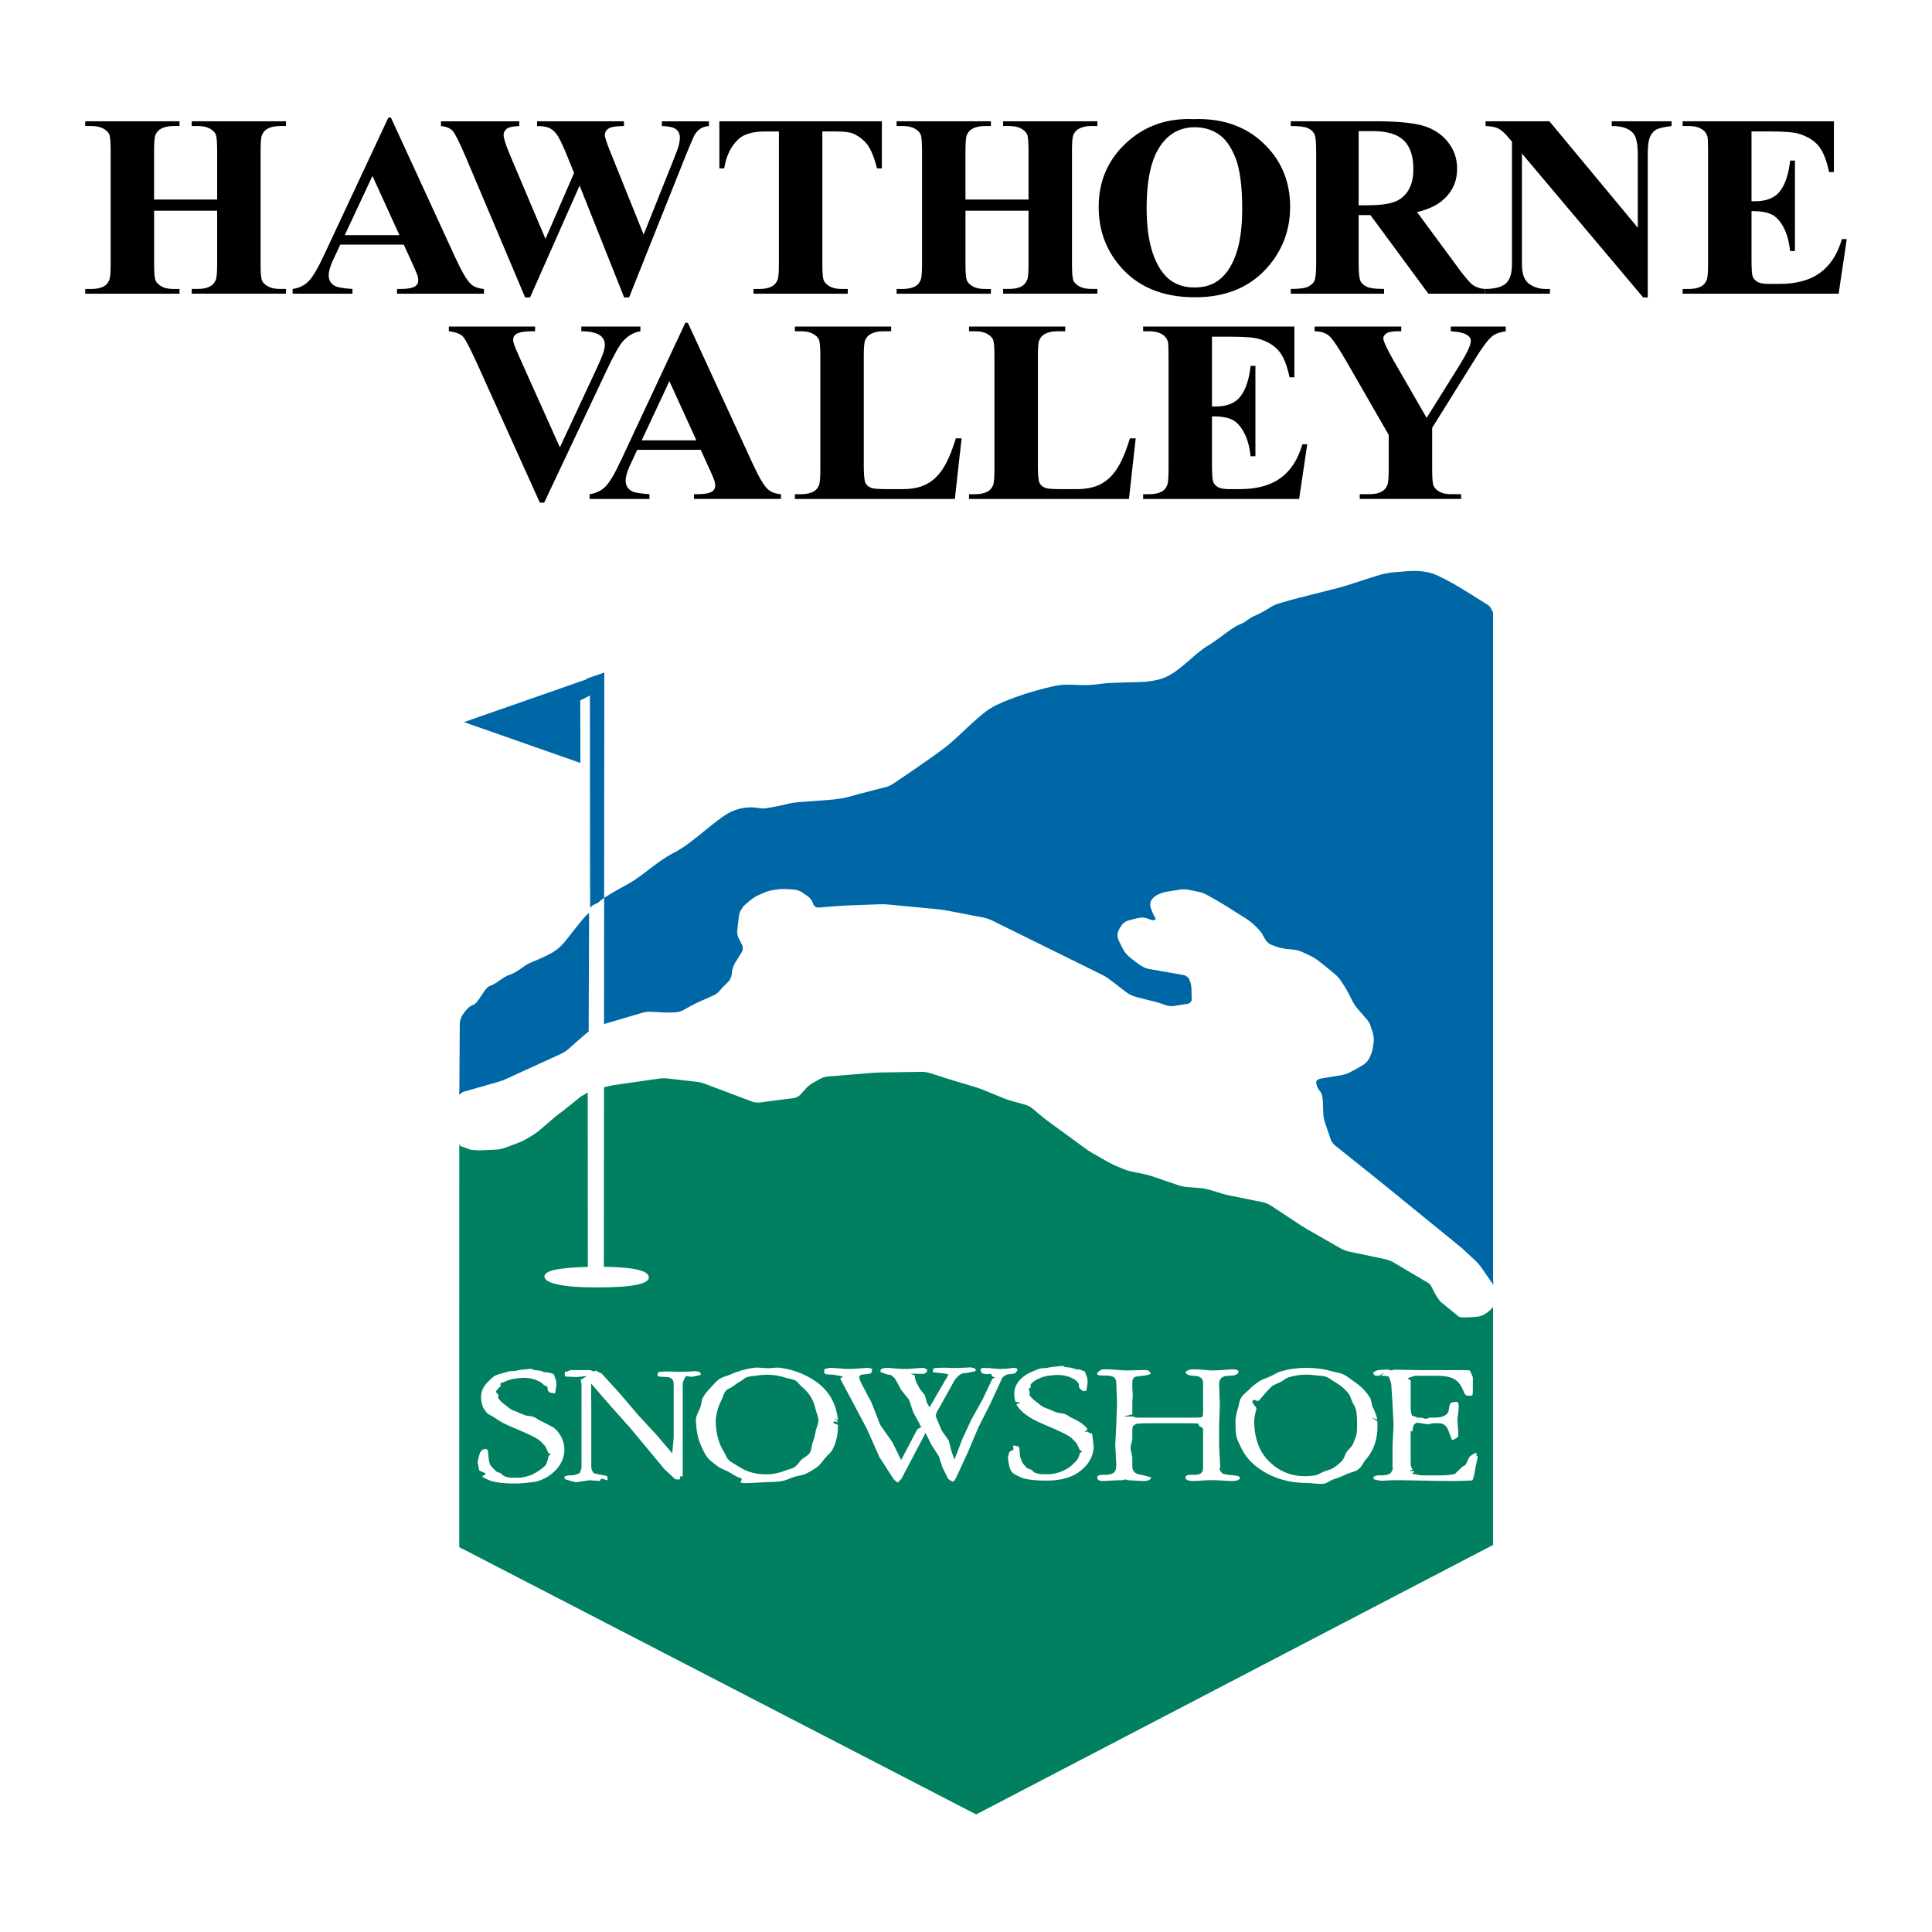 <?xml version="1.0" encoding="utf-8"?>
<!-- Generator: Adobe Illustrator 13.0.0, SVG Export Plug-In . SVG Version: 6.00 Build 14948)  -->
<!DOCTYPE svg PUBLIC "-//W3C//DTD SVG 1.0//EN" "http://www.w3.org/TR/2001/REC-SVG-20010904/DTD/svg10.dtd">
<svg version="1.0" id="Layer_1" xmlns="http://www.w3.org/2000/svg" xmlns:xlink="http://www.w3.org/1999/xlink" x="0px" y="0px"
	 width="192.756px" height="192.756px" viewBox="0 0 192.756 192.756" enable-background="new 0 0 192.756 192.756"
	 xml:space="preserve">
<g>
	<polygon fill-rule="evenodd" clip-rule="evenodd" fill="#FFFFFF" points="0,0 192.756,0 192.756,192.756 0,192.756 0,0 	"/>
	<path fill-rule="evenodd" clip-rule="evenodd" fill="#008061" d="M148.966,130.395v23.744l-51.574,26.887l-51.572-26.668
		l0.003-40.158c0-0.223,0.031,0.178,0.25,0.203c0.218,0.023,0.727,0.287,0.95,0.312l0.208,0.023
		c0.223,0.025,0.588,0.037,0.812,0.027l1.521-0.072c0.224-0.012,0.579-0.084,0.789-0.164l1.411-0.527
		c0.209-0.08,0.539-0.238,0.731-0.354l0.659-0.396c0.192-0.115,0.489-0.328,0.66-0.475l1.575-1.35
		c0.17-0.146,0.462-0.367,0.649-0.49l1.906-1.527c-0.059,0.035,0.692-0.41,0.692-0.41l0.015,17.395
		c-3.077,0.09-4.331,0.396-4.331,0.969c0,0.637,1.667,1.084,5.249,1.084c3.582,0,5.166-0.363,5.166-1
		c0-0.604-1.165-1.012-4.489-1.061l0.015-17.896l0.084-0.027c0.213-0.07,0.569-0.154,0.791-0.186l0.864-0.125
		c0.222-0.031,0.585-0.084,0.807-0.117l0.888-0.129c0.222-0.031,0.585-0.084,0.807-0.115l1.257-0.182
		c0.221-0.033,0.585-0.039,0.809-0.014l1.069,0.121c0.223,0.025,0.587,0.066,0.81,0.092l1.07,0.121
		c0.223,0.025,0.576,0.109,0.786,0.189l1.983,0.748c0.21,0.08,0.553,0.209,0.763,0.287l1.983,0.75
		c0.21,0.078,0.563,0.119,0.786,0.09l1.197-0.158c0.223-0.031,0.586-0.076,0.809-0.105l1.364-0.17
		c0.223-0.027,0.526-0.188,0.676-0.355l0.545-0.613c0.149-0.168,0.43-0.395,0.625-0.508l0.787-0.449
		c0.195-0.111,0.537-0.217,0.76-0.234l4.446-0.363c0.224-0.018,0.59-0.035,0.814-0.039l4.116-0.062
		c0.224-0.004,0.583,0.049,0.796,0.115l1.919,0.611c0.214,0.068,0.565,0.176,0.779,0.238l1.822,0.543
		c0.215,0.062,0.561,0.186,0.768,0.27l2.083,0.852c0.208,0.086,0.555,0.203,0.771,0.264l1.403,0.389
		c0.217,0.059,0.534,0.227,0.705,0.371l0.94,0.787c0.172,0.145,0.461,0.371,0.642,0.502l1.578,1.15
		c0.181,0.133,0.477,0.35,0.658,0.48l1.561,1.141c0.181,0.131,0.489,0.33,0.685,0.439l1.558,0.881
		c0.195,0.109,0.524,0.271,0.731,0.357l0.752,0.318c0.206,0.088,0.556,0.195,0.774,0.238l1.247,0.25
		c0.22,0.045,0.573,0.141,0.786,0.213l2.702,0.92c0.213,0.072,0.569,0.146,0.793,0.164l1.426,0.111
		c0.224,0.018,0.582,0.084,0.797,0.15l1.305,0.395c0.215,0.064,0.57,0.154,0.79,0.197l3.294,0.666
		c0.22,0.045,0.552,0.182,0.739,0.307l2.969,1.961c0.188,0.123,0.5,0.316,0.694,0.428l3.369,1.924
		c0.195,0.111,0.533,0.24,0.753,0.287l3.66,0.775c0.219,0.047,0.56,0.172,0.757,0.279l3.58,2.117
		c0.327,0.178,0.422,0.92,1.166,1.832l1.833,1.5c0.145,0.172,2.058,0,1.833,0C147.374,131.359,148.136,131.383,148.966,130.395
		L148.966,130.395z"/>
	<path fill-rule="evenodd" clip-rule="evenodd" fill="#0067A6" d="M57.918,91.981c-0.509,0.646-1.115,1.39-1.445,1.823
		c-0.331,0.433-0.678,0.796-1.257,1.17c-0.579,0.374-2.268,1.067-2.268,1.067c-0.208,0.085-0.524,0.266-0.703,0.401
		c0,0-0.903,0.683-1.461,0.839s-1.344,0.932-1.902,1.086c-0.558,0.156-1.14,1.748-1.698,1.902c-0.558,0.156-1.107,1.115-1.107,1.115
		c-0.112,0.193-0.204,0.537-0.206,0.762l-0.039,6.512c-0.001,0.225-0.035,0.582-0.016,0.572c0.019-0.012,0.259-0.254,0.475-0.316
		l1.317-0.377c0.216-0.061,0.569-0.162,0.784-0.223l1.318-0.377c0.216-0.061,0.559-0.188,0.763-0.281l5.539-2.533
		c0.204-0.094,0.508-0.293,0.676-0.441l1.242-1.098c0.168-0.148,0.446-0.389,0.618-0.531c0.082-0.068,0.226-0.059,0.184-0.309
		l0.042-11.608C58.834,90.939,58.234,91.581,57.918,91.981L57.918,91.981z"/>
	<path fill-rule="evenodd" clip-rule="evenodd" fill="#0067A6" d="M60.614,102.066c0.215-0.064,0.567-0.168,0.782-0.23l0.973-0.287
		c0.215-0.062,0.567-0.166,0.782-0.23l0.973-0.285c0.215-0.064,0.575-0.105,0.798-0.094l1.154,0.064
		c0.224,0.012,0.59,0.016,0.814,0.01L67.399,101c0.224-0.006,0.567-0.102,0.763-0.211l0.752-0.424
		c0.196-0.109,0.523-0.273,0.728-0.365l1.566-0.697c0.205-0.092,0.461-0.283,0.57-0.426c0.108-0.143,0.329-0.387,0.49-0.543
		l0.373-0.361c0.161-0.156,0.317-0.465,0.349-0.688l0.062-0.439c0.031-0.222,0.153-0.56,0.271-0.75l0.687-1.104
		c0.119-0.19,0.135-0.504,0.036-0.698c-0.099-0.193-0.26-0.511-0.359-0.705c-0.099-0.193-0.159-0.534-0.133-0.757l0.031-0.269
		c0.025-0.223,0.067-0.587,0.093-0.81l0.031-0.269c0.025-0.223,0.096-0.485,0.157-0.585c0.061-0.098,0.16-0.26,0.221-0.359
		c0.061-0.099,0.253-0.294,0.428-0.435l0.491-0.394c0.175-0.14,0.487-0.327,0.693-0.415l0.665-0.283
		c0.207-0.088,0.557-0.185,0.779-0.215l0.514-0.071c0.222-0.03,0.587-0.042,0.811-0.025l0.797,0.059
		c0.224,0.017,0.558,0.134,0.743,0.261l0.607,0.417c0.185,0.127,0.396,0.404,0.468,0.616l0.047,0.137
		c0.073,0.212,0.315,0.372,0.539,0.354l2.093-0.163c0.224-0.017,0.59-0.038,0.813-0.046l3.203-0.119
		c0.224-0.009,0.59,0.002,0.813,0.023l2.119,0.202c0.223,0.021,0.588,0.056,0.811,0.077l2.119,0.203
		c0.224,0.021,0.586,0.073,0.806,0.116l0.327,0.062c0.22,0.043,0.581,0.112,0.8,0.154l0.327,0.063c0.22,0.042,0.581,0.112,0.8,0.154
		l0.327,0.063c0.22,0.042,0.58,0.112,0.8,0.154l0.326,0.063c0.221,0.042,0.565,0.158,0.767,0.257l3.209,1.583
		c0.201,0.099,0.529,0.262,0.73,0.36l3.209,1.583c0.201,0.099,0.53,0.262,0.731,0.361l3.209,1.583c0.201,0.1,0.511,0.293,0.688,0.43
		l1.738,1.332c0.179,0.137,0.5,0.299,0.716,0.361l0.39,0.111c0.216,0.061,0.57,0.154,0.788,0.207l0.773,0.186
		c0.218,0.053,0.569,0.158,0.78,0.232l0.449,0.158c0.211,0.076,0.565,0.109,0.787,0.072l1.388-0.221
		c0.222-0.037,0.397-0.248,0.393-0.473l-0.027-1.047c-0.006-0.223-0.079-0.576-0.163-0.785l-0.043-0.107
		c-0.084-0.207-0.333-0.41-0.554-0.449l-1.497-0.267c-0.221-0.04-0.582-0.103-0.803-0.142l-1.188-0.206
		c-0.221-0.038-0.554-0.171-0.74-0.296l-0.133-0.087c-0.188-0.125-0.483-0.341-0.658-0.481l-0.407-0.326
		c-0.175-0.14-0.405-0.399-0.513-0.576c-0.107-0.177-0.274-0.487-0.373-0.688l-0.183-0.377c-0.098-0.202-0.153-0.509-0.123-0.683
		c0.029-0.173,0.157-0.467,0.283-0.652l0.147-0.219c0.125-0.186,0.406-0.384,0.623-0.44l0.817-0.213
		c0.216-0.056,0.525-0.096,0.688-0.089c0.16,0.007,0.43,0.08,0.599,0.162c0.169,0.082,0.401,0.124,0.519,0.095
		c0.117-0.03,0.15-0.143,0.075-0.251c-0.075-0.108-0.204-0.367-0.286-0.576l-0.147-0.374c-0.082-0.208-0.07-0.538,0.027-0.732
		c0.099-0.194,0.342-0.437,0.541-0.539l0.195-0.101c0.199-0.102,0.544-0.214,0.766-0.25l0.682-0.109
		c0.221-0.036,0.569-0.091,0.773-0.124c0.205-0.033,0.552-0.023,0.771,0.022l1.069,0.219c0.219,0.045,0.559,0.172,0.754,0.283
		l1.214,0.686c0.195,0.11,0.511,0.299,0.699,0.419l0.697,0.44c0.189,0.12,0.5,0.315,0.689,0.436l0.697,0.44
		c0.189,0.12,0.478,0.344,0.641,0.498l0.421,0.398c0.162,0.154,0.388,0.438,0.5,0.633l0.326,0.567
		c0.112,0.194,0.376,0.414,0.588,0.488l0.613,0.215c0.212,0.075,0.567,0.154,0.79,0.177l0.851,0.086
		c0.223,0.023,0.572,0.119,0.774,0.214l0.896,0.418c0.203,0.095,0.515,0.285,0.691,0.423l0.514,0.4
		c0.177,0.138,0.462,0.369,0.633,0.513l0.624,0.525c0.171,0.146,0.412,0.417,0.533,0.604l0.326,0.504
		c0.122,0.189,0.306,0.506,0.408,0.705l0.458,0.893c0.103,0.199,0.307,0.5,0.454,0.67l0.185,0.211
		c0.147,0.17,0.39,0.445,0.537,0.613l0.168,0.189c0.148,0.17,0.316,0.432,0.374,0.586s0.159,0.455,0.226,0.67l0.062,0.203
		c0.066,0.215,0.101,0.572,0.077,0.795l-0.019,0.172c-0.023,0.223-0.075,0.547-0.114,0.719c-0.039,0.17-0.151,0.477-0.249,0.678
		l-0.07,0.143c-0.098,0.203-0.333,0.467-0.521,0.586l-0.166,0.107c-0.188,0.121-0.506,0.305-0.704,0.41l-0.588,0.309
		c-0.199,0.104-0.542,0.217-0.764,0.252l-0.74,0.117c-0.222,0.035-0.583,0.096-0.805,0.135l-0.56,0.096
		c-0.221,0.039-0.416,0.174-0.433,0.301s0.029,0.365,0.103,0.529c0.072,0.164,0.188,0.354,0.258,0.418
		c0.069,0.066,0.162,0.236,0.207,0.379s0.087,0.443,0.095,0.668l0.04,1.223c0.007,0.223,0.071,0.58,0.144,0.793l0.58,1.719
		c0.071,0.211,0.273,0.5,0.448,0.641l4.301,3.441c0.176,0.141,0.461,0.371,0.635,0.512l5.796,4.719
		c0.175,0.143,1.833,1.484,1.997,1.637l1.306,1.213c0.164,0.152,0.403,0.428,0.53,0.611l0.092,0.133
		c0.128,0.184,0.338,0.484,0.466,0.668l0.064,0.092c0.128,0.186,0.508,0.748,0.579,0.842c0.071,0.092,0-0.277,0-0.5V61.212
		c0-0.224-0.297-0.717-0.486-0.837c0,0-3.072-1.957-3.826-2.331c-0.754-0.374-1.372-0.791-2.352-0.983
		c-0.979-0.192-2.245-0.046-2.245-0.046c-0.223,0.026-0.588,0.056-0.812,0.067c0,0-0.692,0.033-1.496,0.251
		c-0.803,0.218-2.958,0.972-3.925,1.237c-0.966,0.265-4.425,1.114-5.192,1.333c-0.769,0.218-1.167,0.344-1.167,0.344
		c-0.214,0.067-0.541,0.227-0.726,0.353c0,0-0.711,0.485-1.49,0.81c-0.78,0.325-0.766,0.565-1.572,0.894
		c-0.807,0.33-2.314,1.627-3.024,2.03s-1.525,1.133-1.525,1.133c-0.167,0.15-0.443,0.391-0.613,0.537c0,0-0.936,0.798-1.418,1.113
		c-0.481,0.315-0.896,0.507-1.329,0.637c-0.433,0.129-0.883,0.195-1.433,0.259c-0.55,0.065-3.471,0.07-4.304,0.191
		c-2.718,0.394-3.095-0.171-5.115,0.304c-2.021,0.476-3.784,1.045-5.47,1.82c-1.685,0.775-3.536,3.028-5.245,4.319
		c-1.708,1.291-5.096,3.556-5.096,3.556c-0.187,0.125-0.517,0.272-0.734,0.327c0,0-2.639,0.668-3.885,1.019
		c-1.245,0.35-4.824,0.382-5.708,0.613c-0.883,0.231-2.315,0.475-2.315,0.475c-0.221,0.038-0.581,0.028-0.799-0.022
		c0,0-1.276-0.291-2.719,0.375c-1.443,0.666-3.817,3.132-5.648,4.059c-1.831,0.927-3.118,2.32-4.561,3.103
		c-1.443,0.782-2.432,1.408-2.432,1.408c-0.008,0.005-0.019,0.013-0.027,0.018l-0.011,12.592L60.614,102.066L60.614,102.066z"/>
	<path fill-rule="evenodd" clip-rule="evenodd" fill="#0067A6" d="M60.274,89.576l0.019-22.479l-1.773,0.615v0.061l-12.229,4.271
		l11.618,4.076l-0.015-6.246l0.961-0.48l0.018,21.274c-0.084-0.262,0.798-0.601,0.798-0.601
		C59.822,89.913,60.086,89.699,60.274,89.576L60.274,89.576z"/>
	<path fill-rule="evenodd" clip-rule="evenodd" fill="#FFFFFF" d="M69.925,137.154c0,0.027-0.803,0.205-0.963,0.211
		c-0.161,0.006-0.368-0.096-0.488-0.061s-0.257,0.402-0.297,0.494c-0.04,0.092-0.06,0.197-0.06,0.318v2.285v2.285v2.285v2.285
		c0,0.104-0.213-0.023-0.225,0.027s-0.074,0.336-0.09,0.328c-0.016-0.008-0.403-0.006-0.435-0.033l-1.068-0.99l-3.443-4.143
		l-1.872-2.098l-2.011-2.314l0.017,2.039v2.119v2.121v2.119c0,0.119,0.158,0.477,0.237,0.539s1.218,0.26,1.297,0.279
		c0.079,0.018,0.126,0.389,0.07,0.418c-0.056,0.031-0.47-0.145-0.581-0.145c-0.031,0-0.135,0.227-0.198,0.225
		c-0.062-0.004-0.915-0.055-0.995-0.059c-0.081-0.002-1.271,0.189-1.34,0.195c-0.069,0.006-1.106-0.281-1.131-0.326
		c-0.024-0.043-0.036-0.094-0.036-0.154c0-0.023,0.025-0.1,0.038-0.113c0.013-0.016,0.381-0.094,0.426-0.096
		c0.044,0,0.338-0.004,0.428-0.01c0.09-0.004,0.576-0.172,0.618-0.209c0.043-0.037,0.193-0.463,0.193-0.549v-2.08v-2.078v-2.078
		v-2.08c0-0.084-0.057-0.361-0.086-0.414c-0.028-0.053,0.652-0.373,0.595-0.395c-0.057-0.02-0.992,0.102-1.072,0.09
		c-0.081-0.01-0.168-0.018-0.26-0.023c-0.092-0.004-0.35-0.008-0.379-0.008c-0.029,0-0.356-0.016-0.383-0.025
		c-0.026-0.01-0.048-0.023-0.066-0.041s-0.027-0.363-0.015-0.395c0.013-0.031,0.234-0.062,0.26-0.076
		c0.025-0.012,0.28-0.127,0.334-0.127h0.484h0.484h0.484h0.484c0.078,0,0.274,0.125,0.339,0.127
		c0.065,0.002,0.249-0.082,0.272-0.072c0.023,0.008,0.448,0.324,0.486,0.232l1.835,2.012l1.913,2.246l1.782,1.924l1.569,1.846
		l0.137-1.605v-1.764v-1.764v-1.766c0-0.086-0.006-0.162-0.019-0.23c-0.013-0.068-0.033-0.129-0.059-0.184
		c-0.026-0.053-0.182-0.199-0.234-0.219c-0.052-0.021-0.176-0.076-0.25-0.088c-0.075-0.01-0.853-0.041-0.88-0.045
		c-0.027-0.004-0.142-0.057-0.151-0.07c-0.009-0.016-0.016-0.236,0.008-0.279c0.023-0.045,0.059-0.082,0.106-0.111
		s0.993-0.061,1.078-0.055c0.084,0.006,0.615,0.029,0.682,0.031c0.067,0,0.743-0.006,0.813-0.008s0.355-0.014,0.428-0.016
		c0.073-0.004,0.146-0.008,0.221-0.012c0.074-0.004,0.379-0.023,0.458-0.029c0.044,0,0.424,0.098,0.439,0.115
		S69.925,137.119,69.925,137.154L69.925,137.154z"/>
	<path fill-rule="evenodd" clip-rule="evenodd" fill="#FFFFFF" d="M79.958,145.641c-0.251,0.242-0.4,0.545-0.675,0.727
		c-0.275,0.182-0.677,0.242-0.975,0.363s-0.608,0.213-0.93,0.273c-0.322,0.061-0.656,0.09-1.001,0.09
		c-0.338,0-0.666-0.029-0.98-0.09c-0.315-0.059-0.619-0.148-0.911-0.27c-0.292-0.119-0.572-0.27-0.841-0.449
		c-0.268-0.178-0.694-0.381-0.939-0.621c-0.245-0.238-0.29-0.512-0.474-0.799c-0.184-0.289-0.337-0.604-0.459-0.941
		c-0.123-0.338-0.215-0.701-0.276-1.088c-0.062-0.387-0.092-0.799-0.092-1.234c0.045-0.359,0.115-0.697,0.209-1.014
		s0.215-0.613,0.359-0.887c0.144-0.275,0.239-0.695,0.433-0.928s0.487-0.279,0.731-0.471c0.243-0.189,0.497-0.357,0.759-0.5
		c0.263-0.143,0.334-0.307,0.615-0.4c0.281-0.096,0.773-0.125,1.074-0.172c0.301-0.049,0.611-0.072,0.93-0.072
		c0.336,0,0.66,0.025,0.973,0.074c0.313,0.051,0.614,0.125,0.905,0.227c0.291,0.098,0.7,0.127,0.968,0.277
		c0.268,0.148,0.393,0.42,0.638,0.619s0.459,0.418,0.643,0.652c0.184,0.234,0.337,0.486,0.46,0.758
		c0.123,0.27,0.215,0.559,0.276,0.865c0.062,0.305,0.275,0.711,0.275,1.053c0,0.43-0.215,0.756-0.278,1.139s-0.157,0.744-0.283,1.08
		c-0.125,0.336-0.114,0.77-0.303,1.061C80.599,145.252,80.21,145.396,79.958,145.641L79.958,145.641z M81.253,137.736
		c-0.341-0.227-0.696-0.424-1.063-0.594c-0.367-0.17-0.748-0.311-1.14-0.424c-0.393-0.113-0.799-0.197-1.218-0.254
		c-0.418-0.057-0.771,0.045-1.216,0.045c-0.437,0-0.925-0.107-1.391-0.045c-0.424,0.057-0.834,0.143-1.231,0.256
		c-0.397,0.115-0.781,0.256-1.151,0.426c-0.37,0.172-0.735,0.217-1.078,0.443c-0.343,0.229-0.641,0.633-0.91,0.906
		c-0.27,0.273-0.502,0.568-0.697,0.887c-0.195,0.318-0.15,0.629-0.271,0.992c-0.121,0.365-0.408,0.783-0.455,1.193
		c0,0.51,0.044,0.988,0.132,1.438s0.219,0.869,0.396,1.258c0.175,0.391,0.368,0.83,0.632,1.16c0.264,0.33,0.599,0.551,0.95,0.822
		c0.352,0.271,0.698,0.369,1.084,0.57c0.387,0.203,0.813,0.514,1.234,0.648c0.422,0.135-0.267,0.428,0.189,0.494
		c0.457,0.068,2.058-0.088,2.549-0.088c0.475,0,0.934-0.031,1.375-0.096c0.442-0.062,0.892-0.311,1.303-0.436
		c0.41-0.127,0.782-0.129,1.161-0.318c0.378-0.188,0.741-0.406,1.087-0.658c0.347-0.252,0.583-0.643,0.843-0.939
		s0.544-0.5,0.717-0.844c0.173-0.342,0.304-0.707,0.39-1.096c0.087-0.389,0.13-0.799,0.13-1.232c0-0.027,0-0.055,0-0.082
		s-0.48-0.182-0.48-0.209s0.112-0.135,0.112-0.164c0-0.027,0.369,0.15,0.369,0.123c0-0.029-0.377-0.48-0.377-0.51
		c-0.001-0.029,0.374,0.365,0.373,0.336s-0.004-0.059-0.006-0.088c-0.003-0.029-0.005-0.059-0.009-0.09
		c-0.047-0.412-0.131-0.803-0.252-1.168c-0.121-0.367-0.279-0.709-0.473-1.029c-0.194-0.318-0.426-0.615-0.693-0.887
		C81.899,138.211,81.595,137.961,81.253,137.736L81.253,137.736z"/>
	<path fill-rule="evenodd" clip-rule="evenodd" fill="#FFFFFF" d="M108.374,138.771c-0.038,0-0.074-0.004-0.11-0.008
		c-0.036-0.006-0.158,0.045-0.19,0.029c-0.141-0.061-0.322-0.234-0.243-0.186c-0.031-0.018-0.122-0.107-0.138-0.133
		s-0.026-0.053-0.034-0.082c-0.008-0.027-0.021-0.248-0.021-0.279c-0.027-0.105-0.069-0.15-0.137-0.23
		c-0.067-0.078-0.146-0.15-0.233-0.215c-0.088-0.066-0.515-0.275-0.633-0.314c-0.117-0.039-0.239-0.072-0.366-0.098
		c-0.127-0.027-0.258-0.047-0.395-0.059c-0.136-0.014-0.276-0.021-0.422-0.021c-0.179,0-0.862,0.072-1.024,0.109
		c-0.162,0.035-0.32,0.08-0.475,0.135c-0.153,0.053-0.303,0.115-0.448,0.188s-0.272,0.148-0.382,0.229
		c-0.109,0.082-0.2,0.168-0.272,0.258s0.018,0.203-0.019,0.303s-0.183,0.078-0.183,0.188c0,0.111,0.044,0.184,0.085,0.297
		s-0.075,0.24,0.007,0.355c0.083,0.113,0.186,0.229,0.31,0.344c0.123,0.117,0.267,0.232,0.432,0.35
		c0.164,0.117,0.363,0.309,0.557,0.418c0.193,0.111,0.383,0.143,0.605,0.246c0.223,0.105,0.46,0.205,0.712,0.303
		c0.253,0.098,0.576,0.078,0.857,0.17c0.281,0.09,0.484,0.301,0.722,0.402c0.237,0.104,0.453,0.211,0.646,0.324
		s0.364,0.232,0.514,0.357s0.276,0.256,0.382,0.393s-0.309,0.217-0.229,0.357c0.145-0.137,0.318-0.057,0.464,0.08
		c0.053,0.146,0.213-0.109,0.239,0.041s0.157,1.115,0.157,1.271c0,0.229-0.025,0.449-0.077,0.664s-0.129,0.422-0.232,0.621
		c-0.103,0.201-0.231,0.393-0.386,0.58c-0.154,0.186-0.335,0.363-0.541,0.535s-0.432,0.322-0.678,0.449
		c-0.245,0.129-0.511,0.236-0.796,0.322c-0.286,0.086-0.591,0.15-0.915,0.193c-0.325,0.043-0.67,0.064-1.034,0.064
		c-0.368,0-0.704-0.01-1.008-0.029s-0.576-0.047-0.816-0.086c-0.239-0.039-0.448-0.086-0.624-0.145
		c-0.177-0.057-0.885-0.418-0.969-0.512s-0.154-0.199-0.211-0.311s-0.099-0.232-0.127-0.363c-0.027-0.129-0.139-0.793-0.139-0.793
		c0-0.104,0.123-0.514,0.137-0.59c0.013-0.076,0.396-0.219,0.422-0.27c0.026-0.051-0.075-0.381-0.043-0.395
		c0.032-0.012,0.438,0.043,0.478,0.061c0.039,0.016,0.143,0.145,0.156,0.193c0.013,0.049,0.034,0.607,0.065,0.803
		c0.031,0.197,0.061,0.178,0.123,0.346c0,0.236,0.433,0.719,0.557,0.828c0.123,0.107,0.286,0.092,0.426,0.174
		c0.14,0.08,0.255,0.26,0.41,0.314s0.317,0.096,0.488,0.123c0.171,0.025,0.959,0.025,1.163-0.004
		c0.205-0.029,0.405-0.072,0.602-0.129c0.195-0.059,0.387-0.131,0.573-0.217c0.188-0.088,0.369-0.189,0.548-0.305
		c0.178-0.115,0.711-0.619,0.8-0.756c0.09-0.139,0.284-0.527,0.284-0.686c0-0.064,0.219-0.092,0.21-0.156
		c-0.01-0.064-0.211-0.105-0.237-0.17c-0.026-0.066-0.263-0.586-0.309-0.65c-0.047-0.066-0.481-0.514-0.56-0.576
		s-0.192-0.137-0.344-0.223c-0.15-0.086-0.339-0.184-0.562-0.291c-0.224-0.109-0.483-0.229-0.78-0.359s-0.63-0.273-1-0.428
		c-0.37-0.152-0.706-0.311-1.006-0.471c-0.3-0.162-0.565-0.328-0.796-0.496c-0.23-0.17-0.427-0.342-0.588-0.52
		c-0.161-0.176-0.287-0.357-0.379-0.541c0.862-0.229-0.063-0.17-0.09-0.254c-0.024-0.084-0.046-0.168-0.062-0.252
		c-0.017-0.082-0.029-0.166-0.038-0.248c-0.009-0.084-0.013-0.166-0.013-0.248c0-0.195,0.025-0.383,0.076-0.562
		s0.127-0.352,0.229-0.514c0.102-0.164,0.229-0.32,0.382-0.467c0.152-0.146,0.331-0.285,0.534-0.414
		c0.204-0.131,1.083-0.521,1.319-0.586c0.236-0.066,0.411-0.027,0.664-0.059c0.252-0.033,0.58-0.137,0.849-0.137
		c0.193,0,0.548-0.078,0.732-0.068c0.185,0.008,0.199,0.102,0.375,0.117c0.177,0.018,0.348,0.039,0.515,0.062
		c0.166,0.025,0.316,0.109,0.475,0.145c0.158,0.033,0.309,0.014,0.427,0.053c0.118,0.037,0.353,0.125,0.432,0.168
		c0.079,0.041,0.147,0.273,0.147,0.322l0.13,0.328l0.041,0.377C108.517,137.859,108.411,138.771,108.374,138.771L108.374,138.771z"
		/>
	<path fill-rule="evenodd" clip-rule="evenodd" fill="#FFFFFF" d="M123.709,147.406c0,0.059-0.017,0.109-0.05,0.154
		c-0.032,0.045-0.082,0.08-0.147,0.111c-0.066,0.029-0.148,0.051-0.247,0.064c-0.099,0.016-0.214,0.023-0.345,0.023
		c-0.034,0-0.078-0.002-0.133-0.004c-0.054,0-0.118-0.004-0.192-0.006c-0.074-0.004-0.158-0.008-0.253-0.012
		c-0.094-0.006-0.199-0.012-0.313-0.018s-0.226-0.012-0.333-0.018c-0.107-0.004-0.211-0.008-0.311-0.012
		c-0.1-0.002-0.194-0.006-0.287-0.008c-0.092,0-0.18-0.002-0.265-0.002c-0.058,0-0.12,0.002-0.188,0.002
		c-0.068,0.002-0.143,0.006-0.222,0.008c-0.079,0.004-0.164,0.008-0.254,0.012c-0.091,0.006-0.187,0.012-0.288,0.018
		c-0.101,0.006-0.194,0.012-0.279,0.018c-0.085,0.004-0.162,0.008-0.231,0.012c-0.069,0.002-0.131,0.006-0.184,0.006
		c-0.053,0.002-0.099,0.004-0.136,0.004c-0.128,0-0.24-0.008-0.336-0.023c-0.097-0.014-0.177-0.035-0.24-0.064
		c-0.064-0.029-0.113-0.066-0.145-0.111c-0.032-0.043-0.048-0.094-0.048-0.152c0-0.045,0.01-0.082,0.03-0.115
		c0.02-0.033,0.051-0.061,0.091-0.082c0.041-0.021,0.092-0.039,0.153-0.051c0.061-0.01,0.132-0.016,0.214-0.016
		c0.051,0,0.098,0,0.142,0s0.085,0,0.122,0s0.071,0,0.103,0c0.03,0,0.057,0,0.081,0c0.062,0,0.119-0.004,0.174-0.01
		c0.056-0.006,0.107-0.016,0.156-0.027c0.05-0.012,0.096-0.027,0.139-0.047c0.044-0.018,0.084-0.041,0.121-0.064
		c0.037-0.025,0.07-0.057,0.098-0.092c0.028-0.035,0.052-0.076,0.07-0.121c0.019-0.047,0.032-0.098,0.042-0.154
		s0.014-0.119,0.014-0.188v-0.039v-0.039v-0.039v-0.041v-0.865v-0.863v-0.865v-0.865c0-0.105-0.003-0.199-0.009-0.283
		c-0.007-0.082-0.302-0.242-0.361-0.256c-0.061-0.012-0.048-0.254-0.143-0.262c-0.094-0.01-0.205-0.014-0.334-0.02
		c-0.129-0.004-0.274-0.006-0.438-0.006h-0.964h-0.965h-0.964h-0.964c-0.237,0-0.451,0.002-0.64,0.006s-0.353,0.01-0.492,0.016
		c-0.14,0.008-0.255,0.018-0.345,0.029c-0.09,0.01-0.359,0.184-0.38,0.236c-0.021,0.051-0.035,0.111-0.046,0.182
		c-0.01,0.068-0.016,0.148-0.016,0.236v0.898l-0.191,0.855l0.191,0.941v0.898c0,0.133,0.021,0.25,0.063,0.352
		s0.105,0.189,0.189,0.262c0.084,0.07,0.189,0.127,0.315,0.17c0.126,0.041,0.273,0.068,0.441,0.08
		c0.074,0.02,0.148,0.041,0.223,0.062c0.073,0.02,0.147,0.041,0.222,0.061c0.073,0.021,0.148,0.041,0.223,0.062
		c0.073,0.02,0.147,0.041,0.222,0.061c-0.017,0.059-0.046,0.111-0.088,0.154c-0.041,0.045-0.094,0.08-0.16,0.111
		c-0.065,0.029-0.144,0.051-0.233,0.064c-0.09,0.016-0.192,0.023-0.307,0.023c-0.023,0-0.059-0.002-0.105-0.004
		c-0.046,0-0.104-0.004-0.173-0.006c-0.069-0.004-0.149-0.008-0.241-0.012c-0.092-0.006-0.195-0.012-0.31-0.018
		s-0.226-0.012-0.335-0.018c-0.108-0.004-0.214-0.008-0.317-0.012c-0.102-0.002-0.228-0.084-0.324-0.086
		c-0.098-0.002-0.166,0.076-0.257,0.076c-0.084,0-0.171,0.002-0.262,0.002c-0.09,0.002-0.184,0.006-0.279,0.008
		c-0.096,0.004-0.194,0.008-0.297,0.012c-0.102,0.006-0.206,0.012-0.314,0.018c-0.107,0.006-0.205,0.012-0.293,0.018
		c-0.088,0.004-0.165,0.008-0.232,0.012c-0.067,0.002-0.125,0.006-0.172,0.006c-0.048,0.002-0.084,0.004-0.111,0.004
		c-0.098,0-0.183-0.008-0.257-0.023c-0.072-0.014-0.134-0.035-0.183-0.064s-0.086-0.066-0.11-0.111
		c-0.024-0.043-0.036-0.094-0.036-0.152c0-0.045,0.011-0.082,0.034-0.115c0.022-0.033,0.057-0.061,0.103-0.082
		c0.045-0.021,0.102-0.039,0.17-0.051c0.068-0.01,0.147-0.016,0.239-0.016h0.06h0.061h0.061h0.061c0.088,0,0.17-0.004,0.248-0.012
		s0.15-0.02,0.219-0.035s0.132-0.033,0.19-0.057s0.112-0.051,0.161-0.082c0.049-0.029,0.091-0.07,0.128-0.119
		c0.036-0.049,0.067-0.105,0.092-0.172c0.024-0.068,0.042-0.143,0.055-0.229c0.012-0.084,0.019-0.178,0.019-0.281l-0.104-2.01
		l0.104-2.072l0.074-2.049l-0.074-2.033c0-0.076-0.006-0.146-0.019-0.211c-0.012-0.062-0.029-0.119-0.053-0.17
		s-0.053-0.096-0.088-0.133c-0.035-0.039-0.077-0.07-0.124-0.096c-0.047-0.023-0.098-0.045-0.152-0.064
		c-0.055-0.018-0.113-0.035-0.176-0.047s-0.128-0.021-0.198-0.027c-0.069-0.006-0.143-0.01-0.221-0.01h-0.091h-0.091h-0.091h-0.091
		c-0.04,0-0.079-0.002-0.116-0.004c-0.037,0-0.072-0.004-0.106-0.008s-0.065-0.008-0.096-0.014s-0.06-0.012-0.087-0.02
		c-0.026-0.008-0.049-0.02-0.066-0.037s-0.03-0.039-0.039-0.064c-0.009-0.027-0.012-0.059-0.012-0.094
		c0.002-0.035,0.371-0.348,0.473-0.359c0.101-0.01,0.219-0.016,0.354-0.016c0.078,0,0.154,0.002,0.231,0.004
		c0.077,0,0.154,0.002,0.23,0.006c0.077,0.002,0.153,0.006,0.229,0.01c0.076,0.006,0.152,0.01,0.229,0.016s0.156,0.012,0.24,0.018
		c0.085,0.006,0.174,0.012,0.268,0.018s0.191,0.012,0.294,0.018c0.102,0.006,0.209,0.012,0.32,0.018
		c0.063,0,0.133-0.002,0.207-0.002s0.153-0.002,0.237-0.004c0.084,0,0.174-0.002,0.268-0.004c0.095-0.004,0.194-0.006,0.299-0.008
		c0.104-0.004,0.2-0.006,0.286-0.008c0.087-0.002,0.165-0.004,0.234-0.006c0.068-0.002,0.129-0.002,0.181-0.004
		c0.051,0,0.094,0,0.128,0c0.117,0,0.221,0.002,0.31,0.01c0.088,0.008,0.378,0.281,0.338,0.326
		c-0.039,0.047-0.099,0.084-0.178,0.115s-0.178,0.055-0.296,0.07c-0.119,0.016-1.049,0.121-1.128,0.172
		c-0.079,0.049-0.138,0.111-0.178,0.188c-0.039,0.074-0.06,0.16-0.06,0.26v0.691l0.046,0.658l-0.046,0.721v0.689
		c0,0.105,0.002,0.199,0.003,0.283c0.002,0.084,0.004,0.156,0.008,0.217c0.003,0.062-0.817,0.172-0.812,0.211
		c0.005,0.041,0.837,0.01,0.843,0.027c0.007,0.018,0.12,0.023,0.152,0.027c0.033,0.006,0.093,0.078,0.134,0.078h1.524h1.525h1.524
		h1.525c0.077,0,0.147-0.002,0.21-0.004c0.062-0.004,0.116-0.008,0.162-0.014s0.165-0.041,0.179-0.053
		c0.013-0.012,0.054-0.117,0.061-0.158s0.013-0.09,0.016-0.145c0.004-0.057,0.005-0.119,0.005-0.189v-0.725v-0.725v-0.725v-0.725
		c0-0.111-0.018-0.209-0.055-0.295c-0.036-0.084-0.091-0.156-0.164-0.215s-0.164-0.104-0.273-0.137
		c-0.109-0.031-0.237-0.051-0.383-0.057s-0.272-0.018-0.383-0.039c-0.109-0.018-0.2-0.045-0.273-0.078
		c-0.072-0.035-0.127-0.076-0.163-0.123c-0.037-0.047-0.055-0.102-0.055-0.164c0-0.023,0.415-0.229,0.464-0.232
		c0.048-0.004,0.1-0.008,0.154-0.01s0.112-0.004,0.174-0.004c0.07,0,0.142,0.002,0.211,0.004c0.069,0,0.139,0.002,0.207,0.006
		c0.068,0.002,0.137,0.006,0.204,0.01c0.066,0.006,0.134,0.01,0.199,0.016c0.066,0.006,0.136,0.012,0.208,0.018
		s0.147,0.012,0.227,0.018c0.078,0.006,0.16,0.012,0.245,0.018s0.174,0.012,0.265,0.018c0.092,0,0.182-0.002,0.27-0.002
		c0.088-0.002,0.174-0.004,0.259-0.008c0.084-0.002,0.167-0.004,0.248-0.008c0.081-0.006,0.161-0.01,0.238-0.014
		c0.078-0.006,0.159-0.012,0.242-0.018c0.085-0.004,0.171-0.012,0.261-0.018s0.183-0.012,0.278-0.018
		c0.096-0.008,0.194-0.014,0.296-0.021c0.104,0,0.196,0.006,0.275,0.016c0.078,0.01,0.145,0.023,0.196,0.043
		c0.053,0.02,0.092,0.043,0.118,0.072c0.026,0.027,0.039,0.061,0.039,0.1c0,0.068-0.021,0.127-0.061,0.178s-0.1,0.092-0.18,0.127
		c-0.081,0.033-0.182,0.059-0.302,0.076c-0.121,0.016-0.262,0.025-0.422,0.025s-0.301,0.018-0.422,0.053
		c-0.12,0.035-0.221,0.088-0.301,0.158c-0.081,0.07-0.141,0.158-0.181,0.266c-0.04,0.105-0.061,0.229-0.061,0.369l0.075,2.051
		l-0.075,2.045v2.047l0.104,2.053c0,0.133-0.083,0.246-0.039,0.348c0.043,0.102,0.107,0.189,0.194,0.262
		c-0.036,0.109,0.194,0.129,0.324,0.17c0.13,0.043,0.281,0.068,0.454,0.08c0.174,0.014,0.325,0.027,0.454,0.043
		c0.13,0.016,0.238,0.035,0.324,0.055c0.087,0.021,0.152,0.043,0.195,0.068S123.709,147.377,123.709,147.406L123.709,147.406z"/>
	<path fill-rule="evenodd" clip-rule="evenodd" fill="#FFFFFF" d="M147.445,145.328l-0.122,0.564l-0.123,0.564
		c0,0-0.176,1.236-0.339,1.25c-0.163,0.016-0.905,0.033-1.15,0.041c-0.244,0.008-0.53,0.012-0.856,0.012
		c-0.14,0-0.306-0.002-0.497-0.004c-0.191,0-0.409-0.004-0.653-0.006c-0.244-0.004-0.515-0.008-0.811-0.012
		c-0.296-0.006-0.619-0.012-0.968-0.018s-0.662-0.012-0.94-0.018c-0.278-0.004-0.521-0.008-0.729-0.012
		c-0.208-0.002-0.382-0.006-0.52-0.008c-0.139,0-0.241-0.002-0.31-0.002c-0.067,0-0.138,0.002-0.207,0.002
		c-0.07,0-0.142,0.002-0.214,0.004s-0.369,0.012-0.446,0.014c-0.076,0.004-0.153,0.008-0.232,0.012
		c-0.078,0.004-0.401,0.023-0.484,0.027c-0.083,0.006-0.764-0.123-0.788-0.162c-0.023-0.041-0.025-0.217-0.005-0.246
		c0.021-0.031,0.376-0.137,0.458-0.137c0.051,0,0.229,0,0.27,0c0.039,0,0.171,0,0.198,0c0.074,0,0.341-0.029,0.399-0.043
		c0.059-0.016,0.26-0.104,0.302-0.133c0.043-0.031,0.08-0.066,0.112-0.111c0.031-0.043,0.058-0.094,0.079-0.152
		c0.021-0.057,0.077-0.121,0.088-0.193c0.011-0.07-0.024-0.15-0.024-0.236v-2.094l0.105-2.029l-0.105-2.156l-0.132-1.965
		c0-0.072-0.212-0.729-0.263-0.746c-0.052-0.016-0.292-0.061-0.361-0.066s-0.143-0.008-0.221-0.008h-0.086h-0.087l0.357-0.371
		l-0.53,0.371c-0.062,0-0.117,0-0.167-0.004c-0.051-0.002-0.21-0.021-0.239-0.029s-0.054-0.016-0.072-0.027
		c-0.019-0.008-0.074-0.064-0.084-0.082c-0.009-0.018-0.016-0.037-0.021-0.061c-0.005-0.021,0.001-0.131,0.016-0.156
		c0.015-0.027,0.274-0.166,0.334-0.178c0.06-0.014,0.36-0.051,0.452-0.059c0.091-0.006,0.518-0.02,0.64-0.02
		c0.075,0,0.251,0.076,0.362,0.078c0.109,0,0.154-0.072,0.301-0.07s0.311,0.004,0.492,0.008c0.182,0.002,0.382,0.006,0.6,0.012
		c0.218,0.004,0.414,0.008,0.591,0.01c0.176,0.004,0.331,0.006,0.465,0.008c0.135,0.002,0.248,0.004,0.341,0.006
		c0.093,0,0.164,0.002,0.215,0.002c0.164,0,0.327,0,0.491,0s0.329,0,0.494,0c0.164,0,0.33,0,0.496,0c0.165,0,0.331,0,0.498,0
		c0.166,0,0.334,0,0.503,0c0.168,0,0.337,0,0.507,0s0.342,0,0.513,0c0.173,0,0.345,0,0.519,0c0.092,0,0.176,0,0.253,0.002
		c0.078,0.002-0.062-0.004,0,0c0.063,0.002,0.462,0.014,0.51,0.018s0.328,0.678,0.328,0.678v0.52v0.521c0,0-0.006,0.631-0.018,0.674
		c-0.012,0.045-0.03,0.08-0.054,0.111c-0.023,0.029-0.543,0.029-0.568,0.012c-0.024-0.016-0.188-0.186-0.206-0.217
		c-0.018-0.029-0.074-0.168-0.084-0.207c-0.059-0.15-0.122-0.289-0.189-0.416c-0.068-0.127-0.142-0.242-0.22-0.344
		c-0.078-0.104-0.162-0.193-0.251-0.271c-0.088-0.078-0.183-0.143-0.281-0.197c-0.099-0.053-0.207-0.1-0.324-0.141
		c-0.118-0.039-0.245-0.072-0.381-0.1c-0.137-0.025-0.282-0.047-0.438-0.061s-0.32-0.02-0.494-0.02h-0.403h-0.404h-0.404h-0.404
		c-0.146,0-0.278,0.002-0.397,0.008c-0.118,0.004-0.016-0.049-0.105-0.039c-0.091,0.01-0.845,0.23-0.861,0.291
		s0.305,0.168,0.296,0.25c-0.009,0.08-0.013,0.174-0.013,0.275v0.59v0.59v0.59v0.59c0,0.117,0.003,0.223,0.009,0.316
		c0.005,0.094,0.102,0.498,0.124,0.521c0.022,0.021,0.353,0.117,0.425,0.123c0.071,0.006-0.055,0.068,0.034,0.068h0.445l0.463,0.127
		l0.428-0.127h0.445c0.225,0,0.424-0.018,0.597-0.053c0.172-0.033,0.318-0.086,0.438-0.156c0.121-0.068,0.215-0.156,0.282-0.26
		c0.068-0.104,0.109-0.225,0.126-0.363c0.015-0.139,0.036-0.26,0.063-0.365c0.028-0.104,0.062-0.189,0.102-0.26
		c0.04-0.068,0.684-0.135,0.698-0.113s0.062,0.131,0.071,0.162c0.01,0.033,0.018,0.066,0.023,0.104
		c0.006,0.035,0.01,0.072,0.014,0.113c0.003,0.039,0.004,0.082,0.004,0.125c0,0.041-0.001,0.086-0.004,0.137
		c-0.002,0.049-0.006,0.102-0.012,0.158c-0.005,0.059-0.012,0.119-0.019,0.184c-0.008,0.066-0.017,0.135-0.026,0.209
		c-0.011,0.074-0.02,0.139-0.027,0.199c-0.008,0.059-0.015,0.109-0.019,0.152c-0.006,0.045-0.01,0.082-0.012,0.111
		c-0.003,0.029-0.004,0.051-0.004,0.064c0,0.051,0.007,0.285,0.01,0.354c0.004,0.066,0.008,0.139,0.013,0.215
		c0.006,0.076,0.03,0.404,0.036,0.475c0.005,0.072,0.019,0.295,0.021,0.336s-0.007,0.289-0.023,0.363s-0.362,0.273-0.413,0.299
		c-0.052,0.025-0.111,0.037-0.18,0.037c-0.007,0-0.075-0.139-0.102-0.207c-0.028-0.07-0.179-0.486-0.226-0.625
		c-0.048-0.139-0.104-0.26-0.167-0.363c-0.064-0.104-0.137-0.191-0.217-0.26c-0.08-0.07-0.169-0.121-0.266-0.156
		c-0.096-0.035-0.2-0.053-0.312-0.053h-0.604l-0.531,0.104l-0.677-0.104l-0.396-0.059c-0.068,0-0.28,0.16-0.299,0.18
		c-0.02,0.02-0.104,0.262-0.113,0.32c-0.009,0.061-0.051,0.295-0.056,0.375s-0.167-0.141-0.167-0.039v0.809v0.811v0.811v0.811
		c0,0.076,0.008,0.15,0.023,0.223c0.015,0.07,0.038,0.141,0.068,0.205c0.031,0.066,0.069,0.131,0.115,0.191
		c-0.716,0.137,0.1,0.117,0.16,0.172c0.062,0.055-0.296,0.174-0.22,0.215s0.379,0.064,0.469,0.092
		c0.091,0.027,0.188,0.049,0.293,0.062s0.217,0.02,0.336,0.02h0.439h0.44h0.439h0.439c0.188,0,0.363-0.004,0.527-0.014
		s0.316-0.025,0.457-0.045s0.27-0.043,0.387-0.072c0.117-0.031,0.229-0.23,0.312-0.287s0.323-0.299,0.394-0.375
		c0.069-0.074,0.404-0.229,0.45-0.338c0.046-0.111,0.09-0.211,0.132-0.303s0.083-0.174,0.121-0.248
		c0.038-0.072,0.074-0.137,0.108-0.191c0.035-0.055,0.478-0.332,0.506-0.34c0.028-0.01,0.153-0.006,0.182,0.008
		c0.028,0.016-0.023,0.215-0.014,0.26S147.445,145.268,147.445,145.328L147.445,145.328z"/>
	<path fill-rule="evenodd" clip-rule="evenodd" fill="#FFFFFF" d="M94.605,137.131c-0.026-0.053-0.448-0.105-0.522-0.115
		s-1.022-0.102-1.031-0.117c-0.009-0.016,0.067-0.359,0.115-0.389s0.993-0.061,1.077-0.057c0.085,0.006,0.616,0.029,0.683,0.031
		c0.066,0.002,0.743-0.004,0.813-0.006s0.355-0.014,0.428-0.018c0.073-0.004,0.146-0.006,0.221-0.012
		c0.075-0.004,0.379-0.023,0.458-0.027c0.044,0,0.424,0.096,0.439,0.113c0.016,0.018,0.069,0.203,0.069,0.238
		c0,0.029-0.803,0.205-0.964,0.211c-0.16,0.006-0.301,0.027-0.422,0.061c-0.12,0.035-0.441,0.287-0.481,0.379l-0.014,0.002
		c-0.082,0.078-0.159,0.166-0.23,0.27l-0.444,0.797l-0.444,0.797l-0.444,0.797l-0.444,0.797c-0.017,0.029-0.091,0.242-0.096,0.273
		c-0.004,0.031-0.004,0.146,0,0.178c0.005,0.031,0.58,1.391,0.58,1.391l0.707,0.998l0.256,1.029l0.314,0.875l0.789-2.074
		l0.925-1.982l1.061-1.891l0.995-2.104c0.011-0.035,0.271-0.105,0.276-0.137c0.006-0.031-0.283-0.09-0.283-0.115
		c0-0.057-0.114-0.229-0.171-0.258s-0.23,0.043-0.345,0.041c-0.113-0.004-0.455-0.074-0.512-0.107s-0.161-0.361-0.143-0.393
		c0.018-0.031,0.16-0.113,0.214-0.123c0.055-0.012,0.66,0.01,0.738,0.018c0.077,0.006,0.936,0.084,0.967,0.084
		c0.051,0,0.597-0.025,0.655-0.029c0.058-0.006,0.297-0.029,0.358-0.037c0.061-0.008,0.313-0.041,0.379-0.051
		c0.04,0,0.26,0.035,0.281,0.045c0.022,0.012,0.107,0.125,0.11,0.148c0.002,0.023-0.178,0.324-0.24,0.346
		c-0.062,0.021-0.137,0.039-0.225,0.053c-0.087,0.014-0.519,0.053-0.611,0.082c-0.092,0.027-0.381,0.229-0.432,0.301
		s-0.092,0.156-0.123,0.252l-1.122,2.426l-1.148,2.27l-1.096,2.584l-1.122,2.426c-0.015,0.035-0.125,0.246-0.143,0.27
		s-0.153,0.15-0.173,0.16c-0.02,0.012-0.47-0.234-0.498-0.289l-0.562-1.145l-0.361-1.104l-0.763-1.188l-0.562-1.145l-0.602,1.145
		l-0.603,1.146l-0.602,1.145l-0.602,1.145c-0.017,0.029-0.35,0.379-0.369,0.385c-0.02,0.004-0.4-0.32-0.428-0.385l-1.403-2.18
		l-1.249-2.814l-1.326-2.496l-1.326-2.496c-0.027-0.047,0.298-0.188,0.264-0.217s-0.631-0.123-0.672-0.135
		c-0.041-0.01-0.231-0.045-0.286-0.051c-0.054-0.008-0.299-0.018-0.367-0.018c-0.071,0-0.299-0.016-0.341-0.023
		c-0.042-0.008-0.193-0.1-0.202-0.121c-0.009-0.021,0.005-0.35,0.031-0.381c0.025-0.031,0.473-0.141,0.576-0.141
		c0.062,0,0.889,0.049,0.993,0.059s0.568,0.051,0.598,0.053c0.028,0.004,0.49,0,0.572-0.004c0.083-0.002,0.858-0.057,0.943-0.064
		c0.084-0.006,0.444-0.035,0.54-0.043c0.096,0,0.382,0.039,0.43,0.059c0.048,0.018,0.084,0.043,0.107,0.072
		c0.024,0.029-0.076,0.375-0.13,0.408c-0.056,0.035-0.39,0.098-0.501,0.098c-0.111-0.002-0.445,0.041-0.5,0.064
		c-0.055,0.023-0.167,0.166-0.167,0.213c0,0.037,0.033,0.207,0.049,0.256c0.017,0.049,0.114,0.273,0.147,0.336l1.043,1.979
		l0.854,2.199l1.23,1.758l0.864,1.758l0.403-0.768l0.403-0.768l0.404-0.768l0.404-0.768c0.021-0.053,0.414-0.205,0.43-0.252
		s-0.123-0.051-0.128-0.076c-0.005-0.027-0.046-0.145-0.061-0.176s-0.033-0.066-0.054-0.102l-0.602-1.109l-0.407-1.223l-0.797-0.996
		l-0.602-1.109c-0.017-0.047-0.404-0.373-0.446-0.381c-0.043-0.01-0.241-0.033-0.296-0.035c-0.055-0.004-0.726-0.24-0.723-0.281
		c0.002-0.041,0.033-0.217,0.06-0.248c0.027-0.031,0.245-0.115,0.327-0.125c0.082-0.012,0.374-0.016,0.427-0.014
		c0.054,0.004,0.563,0.047,0.655,0.057s0.601,0.051,0.655,0.053c0.054,0.004,0.548,0,0.629-0.004
		c0.081-0.002,1.091-0.078,1.162-0.086c0.071-0.006,0.381-0.018,0.45-0.008s0.311,0.18,0.311,0.219c0,0.064-0.013,0.119-0.039,0.168
		c-0.026,0.047-0.233,0.18-0.312,0.197c-0.078,0.018-1.191-0.033-1.269-0.02c-0.078,0.014,0.439,0.186,0.413,0.219
		c-0.026,0.035-0.039,0.074-0.039,0.119c0,0.029,0.1,0.404,0.119,0.449l0.36,0.695l0.536,0.688l0.184,0.699l0.269,0.498l0.403-0.693
		l0.403-0.695l0.403-0.693l0.403-0.695C94.376,137.594,94.631,137.184,94.605,137.131L94.605,137.131z"/>
	<path fill-rule="evenodd" clip-rule="evenodd" fill="#FFFFFF" d="M55.372,139.012c-0.038,0-0.074-0.002-0.11-0.008
		c-0.036-0.004-0.317-0.043-0.35-0.057c-0.14-0.062-0.173-0.1-0.094-0.049c-0.031-0.02-0.123-0.109-0.138-0.135
		c-0.015-0.025-0.026-0.053-0.034-0.08c-0.007-0.029-0.021-0.25-0.021-0.281c-0.027-0.105-0.302-0.148-0.369-0.229
		c-0.068-0.078-0.146-0.15-0.234-0.215c-0.087-0.066-0.515-0.275-0.632-0.314s-0.24-0.072-0.366-0.098
		c-0.127-0.027-0.259-0.047-0.395-0.059c-0.136-0.014-0.277-0.021-0.422-0.021c-0.18,0-0.862,0.072-1.025,0.109
		c-0.162,0.035-0.32,0.08-0.474,0.135c-0.154,0.053-0.303,0.115-0.449,0.188c-0.146,0.072-0.178,0.016-0.287,0.098
		c-0.109,0.08,0.028,0.244-0.045,0.334c-0.072,0.09-0.209,0.127-0.246,0.225c-0.036,0.1-0.199,0.186-0.199,0.293
		c0,0.111,0.198,0.209,0.239,0.322c0.041,0.113-0.075,0.242,0.007,0.355s0.185,0.229,0.309,0.346
		c0.123,0.115,0.267,0.232,0.431,0.35c0.165,0.117,0.364,0.307,0.558,0.418c0.194,0.109,0.382,0.141,0.605,0.246
		c0.223,0.104,0.46,0.203,0.713,0.301c0.252,0.098,0.576,0.078,0.857,0.17c0.282,0.09,0.484,0.301,0.722,0.402
		c0.237,0.104,0.453,0.211,0.646,0.324c0.194,0.113,0.579,0.271,0.728,0.396s0.277,0.256,0.382,0.393s0.197,0.275,0.276,0.416
		c0.079,0.141,0.145,0.283,0.197,0.43s0.092,0.295,0.118,0.445c0.026,0.15,0.04,0.303,0.04,0.457c0,0.23-0.026,0.451-0.078,0.666
		s-0.129,0.422-0.232,0.621c-0.103,0.201-0.231,0.393-0.386,0.58c-0.155,0.186-0.335,0.363-0.541,0.535
		c-0.207,0.172-0.433,0.322-0.678,0.449c-0.245,0.129-0.511,0.236-0.796,0.322c-0.286,0.086-0.805,0.111-1.129,0.154
		s-0.669,0.064-1.034,0.064c-0.368,0-0.704-0.01-1.008-0.029c-0.304-0.018-0.576-0.047-0.816-0.086
		c-0.24-0.037-0.448-0.086-0.625-0.145c-0.176-0.057-0.77-0.324-0.854-0.418s0.374-0.191,0.318-0.303s-0.626-0.24-0.655-0.371
		c-0.028-0.129-0.139-0.793-0.139-0.793c0-0.104,0.123-0.512,0.136-0.59c0.013-0.076,0.091-0.33,0.117-0.381
		c0.026-0.051,0.23-0.27,0.263-0.283c0.033-0.012,0.325-0.051,0.363-0.033c0.039,0.016,0.143,0.145,0.156,0.193
		c0.013,0.049,0.035,0.607,0.066,0.803c0.031,0.197,0.078,0.379,0.139,0.547c0.062,0.166,0.495,0.578,0.618,0.688
		c0.124,0.107,0.287,0.092,0.426,0.174c0.139,0.08,0.255,0.26,0.41,0.314c0.155,0.055,0.318,0.094,0.489,0.123
		c0.17,0.025,0.958,0.025,1.163-0.004c0.205-0.029,0.405-0.072,0.6-0.129c0.196-0.059,0.489-0.137,0.574-0.217
		c0.187-0.088,0.37-0.189,0.547-0.305s0.651-0.48,0.739-0.617c0.089-0.137,0.268-0.727,0.268-0.883c0-0.064,0.219-0.094,0.209-0.158
		s-0.21-0.105-0.237-0.17c-0.027-0.066-0.263-0.586-0.309-0.65s-0.481-0.514-0.559-0.576s-0.193-0.137-0.344-0.223
		s-0.338-0.184-0.562-0.291c-0.224-0.109-0.484-0.229-0.781-0.359s-0.63-0.273-1-0.428c-0.369-0.152-0.704-0.311-1.005-0.471
		c-0.3-0.162-0.565-0.328-0.796-0.496c-0.231-0.17-0.609-0.312-0.771-0.488c-0.161-0.178-0.287-0.357-0.378-0.543
		c-0.034-0.084-0.064-0.168-0.089-0.252c-0.026-0.084-0.046-0.168-0.064-0.252c-0.016-0.084-0.029-0.166-0.038-0.25
		c-0.009-0.082-0.013-0.164-0.013-0.246c0-0.195,0.025-0.385,0.076-0.564c0.051-0.18,0.128-0.35,0.229-0.514
		c0.102-0.162,0.229-0.318,0.382-0.465c0.152-0.146,0.452-0.453,0.655-0.584c0.204-0.131,1.146-0.383,1.382-0.447
		c0.236-0.066,0.411-0.027,0.664-0.059c0.252-0.033,0.581-0.137,0.849-0.137c0.194,0,0.548-0.078,0.732-0.068
		c0.185,0.008,0.199,0.102,0.375,0.119c0.176,0.016,0.348,0.037,0.514,0.062s0.317,0.109,0.475,0.143s0.308,0.014,0.427,0.053
		c0.118,0.037,0.362,0.078,0.441,0.119s0.147,0.273,0.147,0.324l0.13,0.326l0.041,0.377C55.515,138.1,55.409,139.012,55.372,139.012
		L55.372,139.012z"/>
	<path fill-rule="evenodd" clip-rule="evenodd" fill="#FFFFFF" d="M133.851,145.799c-0.257,0.248-0.525,0.463-0.806,0.648
		c-0.281,0.186-0.659,0.25-0.964,0.375c-0.305,0.123-0.534,0.305-0.862,0.367s-0.668,0.092-1.02,0.092
		c-0.347,0-0.68-0.029-1.001-0.09c-0.322-0.062-0.632-0.154-0.93-0.275c-0.297-0.123-0.583-0.275-0.857-0.459
		c-0.273-0.182-0.535-0.396-0.786-0.641c-0.249-0.244-0.468-0.514-0.655-0.809s-0.344-0.613-0.469-0.959
		c-0.125-0.344-0.219-0.715-0.281-1.109s-0.094-0.814-0.094-1.26c0.046-0.365,0.117-0.711,0.214-1.033s-0.512-0.609-0.365-0.889
		c0.147-0.281,0.457,0.184,0.654-0.055c0.198-0.236,1.015-1.191,1.264-1.387c0.248-0.193,0.637-0.305,0.905-0.451
		c0.268-0.145,0.413-0.326,0.7-0.424c0.288-0.098,0.584-0.17,0.891-0.219s0.622-0.074,0.948-0.074c0.342,0,0.673,0.027,0.991,0.078
		c0.319,0.051,0.658,0.025,0.955,0.127c0.296,0.102,0.549,0.33,0.821,0.482c0.273,0.152,0.535,0.33,0.785,0.533
		s0.469,0.426,0.656,0.666c0.188,0.238,0.257,0.576,0.382,0.852s0.306,0.49,0.368,0.803s0.094,0.643,0.094,0.99
		c0,0.439,0.033,0.938-0.03,1.33c-0.064,0.391-0.227,0.674-0.354,1.018c-0.128,0.342-0.46,0.555-0.652,0.85
		S134.106,145.551,133.851,145.799L133.851,145.799z M135.078,137.826c-0.341-0.227-0.627-0.506-0.994-0.676
		c-0.459-0.213-0.821-0.229-1.208-0.34c-0.393-0.113-0.798-0.199-1.216-0.254c-0.419-0.057-0.85-0.086-1.294-0.086
		c-0.45,0-0.888,0.029-1.312,0.086c-0.425,0.057-0.834,0.143-1.231,0.256c-0.396,0.113-0.673,0.324-1.043,0.494
		s-0.834,0.301-1.177,0.529c-0.421,0.279-0.631,0.457-0.918,0.75c-0.27,0.273-0.644,0.516-0.838,0.836
		c-0.235,0.383-0.217,0.727-0.333,1.076c-0.121,0.363-0.205,0.75-0.252,1.16c0,0.508-0.002,1.152,0.086,1.6
		c0.088,0.449,0.266,0.705,0.441,1.094c0.175,0.391,0.396,0.75,0.658,1.08c0.264,0.33,0.571,0.631,0.923,0.902
		c0.352,0.27,0.721,0.506,1.107,0.711c0.386,0.201,0.79,0.371,1.212,0.506c0.421,0.137,0.859,0.238,1.315,0.305
		c0.456,0.068,0.93,0.102,1.421,0.102c0.475,0,1.161,0.141,1.604,0.078s0.641-0.328,1.05-0.455c0.411-0.125,0.805-0.281,1.184-0.471
		c0.378-0.188,0.911-0.258,1.257-0.51c0.347-0.25,0.48-0.676,0.74-0.973s0.477-0.615,0.649-0.959
		c0.173-0.342,0.303-0.707,0.39-1.096c0.087-0.387,0.13-0.799,0.13-1.232c0-0.027,0-0.055,0-0.082s0-0.053,0-0.082
		c0-0.027,0-0.055,0-0.084c0-0.027,0,0.029,0,0c0-0.027,0-0.141-0.001-0.17s-0.002-0.057-0.004-0.086s-0.553-0.402-0.555-0.432
		c-0.003-0.029,0.543,0.283,0.539,0.254c-0.047-0.412-0.242-0.748-0.362-1.115c-0.223-0.211-0.167-0.762-0.361-1.082
		c-0.194-0.318-0.426-0.613-0.693-0.887S135.42,138.053,135.078,137.826L135.078,137.826z"/>
	<path fill-rule="evenodd" clip-rule="evenodd" d="M15.375,21.024v5.34c0,0.874,0.051,1.419,0.152,1.638
		c0.102,0.219,0.3,0.412,0.595,0.579c0.295,0.167,0.693,0.25,1.195,0.25h0.595v0.473H8.504v-0.473h0.597
		c0.522,0,0.943-0.088,1.262-0.265c0.23-0.12,0.407-0.325,0.531-0.613c0.098-0.205,0.146-0.734,0.146-1.589V15.042
		c0-0.878-0.048-1.425-0.146-1.643c-0.097-0.217-0.294-0.409-0.591-0.575c-0.297-0.166-0.697-0.25-1.202-0.25H8.504v-0.473h9.407
		v0.473h-0.595c-0.52,0-0.938,0.092-1.255,0.277c-0.229,0.11-0.409,0.31-0.542,0.596c-0.097,0.203-0.146,0.734-0.146,1.594v4.866
		h6.293v-4.866c0-0.878-0.049-1.425-0.146-1.643c-0.098-0.217-0.297-0.409-0.597-0.575c-0.301-0.166-0.704-0.25-1.209-0.25h-0.584
		v-0.473h9.407v0.473h-0.585c-0.531,0-0.951,0.092-1.261,0.277c-0.23,0.11-0.412,0.31-0.545,0.596
		c-0.097,0.203-0.146,0.734-0.146,1.594v11.321c0,0.874,0.048,1.419,0.146,1.638c0.098,0.219,0.297,0.412,0.598,0.579
		c0.301,0.167,0.704,0.25,1.208,0.25h0.585v0.473h-9.407v-0.473h0.584c0.531,0,0.951-0.088,1.261-0.265
		c0.23-0.12,0.412-0.325,0.545-0.613c0.097-0.205,0.146-0.734,0.146-1.589v-5.34H15.375L15.375,21.024z"/>
	<path fill-rule="evenodd" clip-rule="evenodd" d="M34.396,23.458l2.763-5.905l2.693,5.905H34.396L34.396,23.458z M41.255,26.534
		c0.248,0.561,0.38,0.878,0.398,0.953c0.053,0.168,0.079,0.327,0.079,0.476c0,0.252-0.097,0.449-0.291,0.588
		c-0.283,0.187-0.773,0.28-1.471,0.28h-0.358v0.473h8.678v-0.473c-0.548-0.046-0.972-0.199-1.272-0.46
		c-0.397-0.344-0.905-1.186-1.523-2.524L39.001,11.73h-0.253L32.32,25.468c-0.609,1.312-1.122,2.177-1.537,2.596
		c-0.416,0.418-0.945,0.674-1.59,0.767v0.473h5.973v-0.473c-0.936-0.064-1.523-0.167-1.762-0.307
		c-0.406-0.223-0.609-0.576-0.609-1.06c0-0.362,0.124-0.823,0.371-1.381l0.786-1.68h6.331L41.255,26.534L41.255,26.534z"/>
	<path fill-rule="evenodd" clip-rule="evenodd" d="M70.732,12.102v0.473c-0.34,0.027-0.626,0.117-0.859,0.268
		c-0.233,0.151-0.439,0.382-0.618,0.694c-0.053,0.093-0.329,0.745-0.829,1.956l-5.663,14.183h-0.491l-4.445-11.163l-4.944,11.163
		h-0.489L46.46,15.648c-0.601-1.399-1.021-2.248-1.258-2.544c-0.239-0.297-0.641-0.473-1.206-0.528v-0.473h7.811v0.473
		c-0.627,0.019-1.044,0.111-1.252,0.277c-0.208,0.167-0.311,0.37-0.311,0.61c0,0.324,0.216,0.999,0.649,2.025l3.53,8.348l2.85-6.575
		l-0.723-1.793c-0.406-0.982-0.72-1.64-0.94-1.97s-0.475-0.567-0.762-0.709s-0.708-0.214-1.265-0.214v-0.473h8.667v0.473
		c-0.61,0.009-1.047,0.055-1.312,0.139c-0.186,0.064-0.331,0.166-0.437,0.304c-0.106,0.139-0.159,0.296-0.159,0.472
		c0,0.194,0.198,0.786,0.596,1.775l3.277,8.139l2.938-7.358c0.309-0.758,0.499-1.277,0.57-1.554c0.07-0.278,0.105-0.538,0.105-0.778
		c0-0.343-0.124-0.613-0.371-0.812c-0.248-0.199-0.72-0.308-1.417-0.326v-0.473H70.732L70.732,12.102z"/>
	<path fill-rule="evenodd" clip-rule="evenodd" d="M87.985,12.102v4.697h-0.481c-0.282-1.077-0.595-1.853-0.938-2.326
		C86.222,14,85.75,13.623,85.151,13.34c-0.335-0.15-0.92-0.225-1.757-0.225h-1.348v13.248c0,0.874,0.05,1.419,0.151,1.638
		c0.101,0.219,0.298,0.412,0.592,0.579c0.293,0.167,0.694,0.25,1.202,0.25h0.591v0.473h-9.407v-0.473h0.594
		c0.52,0,0.938-0.088,1.255-0.265c0.229-0.12,0.409-0.325,0.542-0.613c0.097-0.205,0.145-0.734,0.145-1.589V13.116h-1.348
		c-1.215,0-2.097,0.244-2.647,0.731c-0.771,0.694-1.259,1.678-1.463,2.952h-0.481v-4.697H87.985L87.985,12.102z"/>
	<path fill-rule="evenodd" clip-rule="evenodd" d="M96.326,21.024v5.34c0,0.874,0.05,1.419,0.152,1.638
		c0.102,0.219,0.3,0.412,0.594,0.579c0.295,0.167,0.694,0.25,1.196,0.25h0.594v0.473h-9.407v-0.473h0.598
		c0.522,0,0.942-0.088,1.262-0.265c0.229-0.12,0.407-0.325,0.531-0.613c0.097-0.205,0.146-0.734,0.146-1.589V15.042
		c0-0.878-0.048-1.425-0.146-1.643c-0.098-0.217-0.295-0.409-0.591-0.575c-0.297-0.166-0.697-0.25-1.202-0.25h-0.598v-0.473h9.407
		v0.473h-0.594c-0.521,0-0.938,0.092-1.255,0.277c-0.229,0.11-0.41,0.31-0.542,0.596c-0.097,0.203-0.146,0.734-0.146,1.594v4.866
		h6.293v-4.866c0-0.878-0.049-1.425-0.146-1.643c-0.098-0.217-0.296-0.409-0.597-0.575c-0.301-0.166-0.704-0.25-1.209-0.25h-0.584
		v-0.473h9.406v0.473h-0.584c-0.531,0-0.952,0.092-1.262,0.277c-0.23,0.11-0.412,0.31-0.544,0.596
		c-0.098,0.203-0.146,0.734-0.146,1.594v11.321c0,0.874,0.049,1.419,0.146,1.638c0.097,0.219,0.296,0.412,0.597,0.579
		c0.301,0.167,0.704,0.25,1.209,0.25h0.584v0.473h-9.406v-0.473h0.584c0.531,0,0.951-0.088,1.261-0.265
		c0.23-0.12,0.412-0.325,0.545-0.613c0.098-0.205,0.146-0.734,0.146-1.589v-5.34H96.326L96.326,21.024z"/>
	<path fill-rule="evenodd" clip-rule="evenodd" d="M121.577,13.388c0.686,0.463,1.25,1.254,1.693,2.374
		c0.441,1.119,0.664,2.812,0.664,5.078c0,1.897-0.218,3.437-0.651,4.621c-0.434,1.184-1.04,2.044-1.819,2.581
		c-0.611,0.426-1.373,0.638-2.284,0.638c-1.354,0-2.408-0.49-3.161-1.47c-1.08-1.397-1.62-3.552-1.62-6.467
		c0-2.461,0.35-4.348,1.049-5.661c0.859-1.591,2.111-2.387,3.759-2.387C120.101,12.694,120.891,12.926,121.577,13.388
		L121.577,13.388z M112.341,14.276c-1.817,1.697-2.726,3.821-2.726,6.371c0,2.263,0.698,4.219,2.096,5.87
		c1.769,2.096,4.271,3.144,7.509,3.144c3.227,0,5.726-1.098,7.495-3.296c1.335-1.65,2.003-3.561,2.003-5.731
		c0-2.55-0.896-4.671-2.687-6.364s-4.119-2.488-6.984-2.386C116.394,11.781,114.158,12.579,112.341,14.276L112.341,14.276z"/>
	<path fill-rule="evenodd" clip-rule="evenodd" d="M136.968,13.082c1.418,0,2.446,0.309,3.086,0.925
		c0.639,0.617,0.958,1.57,0.958,2.858c0,0.886-0.174,1.606-0.522,2.159c-0.348,0.553-0.825,0.934-1.434,1.144
		c-0.608,0.21-1.524,0.315-2.749,0.315h-0.753v-7.401H136.968L136.968,13.082z M136.73,21.463l5.781,7.84h5.66v-0.473
		c-0.48-0.027-0.902-0.169-1.267-0.427c-0.24-0.184-0.644-0.648-1.212-1.393l-4.313-5.85c1.099-0.26,1.953-0.655,2.563-1.185
		c0.957-0.827,1.435-1.873,1.435-3.137c0-1.04-0.319-1.946-0.958-2.717c-0.638-0.771-1.463-1.301-2.474-1.589
		c-1.011-0.288-2.606-0.432-4.788-0.432h-8.379v0.473c0.836,0,1.407,0.072,1.713,0.215s0.52,0.335,0.642,0.574
		c0.121,0.241,0.182,0.822,0.182,1.746v11.186c0,0.924-0.061,1.503-0.182,1.739c-0.122,0.235-0.334,0.427-0.635,0.575
		c-0.301,0.147-0.875,0.221-1.72,0.221v0.473h9.311v-0.473c-0.837,0-1.407-0.071-1.714-0.214c-0.306-0.144-0.519-0.335-0.641-0.575
		c-0.121-0.24-0.182-0.822-0.182-1.746v-4.833H136.73L136.73,21.463z"/>
	<path fill-rule="evenodd" clip-rule="evenodd" d="M154.586,12.102l8.816,10.618V15.38c0-1.032-0.155-1.73-0.464-2.094
		c-0.425-0.483-1.138-0.721-2.137-0.711v-0.473h5.972v0.473c-0.766,0.093-1.279,0.214-1.542,0.363s-0.467,0.391-0.613,0.726
		c-0.147,0.334-0.221,0.907-0.221,1.716v14.295h-0.457l-12.097-14.357v11.045c0,0.963,0.24,1.616,0.719,1.956
		c0.479,0.341,1.027,0.511,1.646,0.511h0.43v0.473h-6.453v-0.473c0.994-0.009,1.688-0.199,2.078-0.572
		c0.391-0.372,0.586-1.003,0.586-1.895V14.137l-0.37-0.44c-0.381-0.447-0.716-0.741-1.008-0.882
		c-0.291-0.142-0.711-0.222-1.258-0.24v-0.473H154.586L154.586,12.102z"/>
	<path fill-rule="evenodd" clip-rule="evenodd" d="M174.749,13.116v6.962h0.36c1.151,0,1.984-0.343,2.502-1.031
		c0.517-0.688,0.847-1.696,0.99-3.024h0.481v9.024h-0.481c-0.107-0.976-0.333-1.778-0.676-2.405
		c-0.343-0.627-0.742-1.048-1.197-1.262c-0.455-0.214-1.115-0.321-1.979-0.321v4.82c0,0.945,0.041,1.521,0.125,1.73
		c0.085,0.208,0.242,0.38,0.472,0.514c0.23,0.134,0.603,0.201,1.116,0.201h1.076c1.682,0,3.03-0.366,4.044-1.099
		c1.014-0.733,1.742-1.856,2.185-3.372h0.485l-0.81,5.451h-15.564v-0.473h0.598c0.522,0,0.942-0.088,1.262-0.265
		c0.229-0.12,0.406-0.325,0.531-0.613c0.097-0.205,0.146-0.734,0.146-1.589V15.042c0-0.777-0.021-1.252-0.066-1.428
		c-0.088-0.296-0.252-0.522-0.491-0.68c-0.337-0.24-0.797-0.36-1.381-0.36h-0.598v-0.473h15.09v5.069h-0.481
		c-0.257-1.228-0.618-2.111-1.082-2.65c-0.465-0.54-1.123-0.935-1.973-1.184c-0.495-0.147-1.426-0.222-2.789-0.222H174.749
		L174.749,13.116z"/>
	<path fill-rule="evenodd" clip-rule="evenodd" d="M63.894,32.578v0.473c-0.653,0.102-1.237,0.436-1.749,1
		c-0.371,0.427-0.923,1.417-1.656,2.972l-6.197,13.129h-0.431l-6.165-13.663c-0.742-1.645-1.239-2.608-1.491-2.89
		c-0.252-0.282-0.727-0.465-1.424-0.548v-0.473h8.606v0.473h-0.292c-0.777,0-1.307,0.093-1.589,0.277
		c-0.204,0.128-0.305,0.313-0.305,0.553c0,0.157,0.035,0.336,0.106,0.539s0.312,0.765,0.726,1.685l3.826,8.528l3.537-7.582
		c0.438-0.938,0.705-1.563,0.802-1.872c0.098-0.31,0.146-0.576,0.146-0.797c0-0.25-0.071-0.471-0.212-0.666
		c-0.142-0.194-0.349-0.342-0.623-0.444c-0.38-0.148-0.883-0.222-1.51-0.222v-0.473H63.894L63.894,32.578z"/>
	<path fill-rule="evenodd" clip-rule="evenodd" d="M64.022,43.933l2.763-5.905l2.693,5.905H64.022L64.022,43.933z M70.882,47.01
		c0.247,0.561,0.379,0.877,0.397,0.953c0.053,0.168,0.08,0.327,0.08,0.476c0,0.252-0.097,0.449-0.291,0.588
		c-0.283,0.187-0.773,0.28-1.471,0.28h-0.358v0.473h8.678v-0.473c-0.547-0.047-0.971-0.2-1.272-0.46
		c-0.397-0.344-0.905-1.186-1.522-2.525l-6.495-14.115h-0.252l-6.428,13.737c-0.609,1.312-1.122,2.177-1.537,2.596
		c-0.416,0.419-0.945,0.674-1.589,0.768v0.473h5.973v-0.473C63.857,49.242,63.27,49.14,63.032,49c-0.407-0.223-0.61-0.576-0.61-1.06
		c0-0.362,0.124-0.823,0.371-1.381l0.786-1.68h6.331L70.882,47.01L70.882,47.01z"/>
	<path fill-rule="evenodd" clip-rule="evenodd" d="M95.94,43.73l-0.674,6.05H79.309v-0.473h0.598c0.522,0,0.942-0.088,1.262-0.265
		c0.23-0.121,0.407-0.325,0.531-0.613c0.097-0.205,0.146-0.734,0.146-1.589V35.518c0-0.877-0.049-1.424-0.146-1.642
		c-0.097-0.217-0.294-0.409-0.591-0.575c-0.296-0.167-0.697-0.25-1.202-0.25h-0.598v-0.473h9.6v0.473h-0.782
		c-0.521,0-0.94,0.093-1.258,0.277c-0.229,0.111-0.411,0.31-0.543,0.597c-0.098,0.203-0.146,0.734-0.146,1.593v10.953
		c0,0.883,0.053,1.446,0.158,1.688s0.312,0.419,0.619,0.53c0.22,0.075,0.751,0.112,1.594,0.112h1.489
		c0.948,0,1.739-0.161,2.371-0.482c0.632-0.321,1.179-0.828,1.64-1.522c0.461-0.693,0.898-1.714,1.311-3.065H95.94L95.94,43.73z"/>
	<path fill-rule="evenodd" clip-rule="evenodd" d="M113.31,43.73l-0.674,6.05H96.679v-0.473h0.598c0.522,0,0.942-0.088,1.262-0.265
		c0.229-0.121,0.406-0.325,0.531-0.613c0.098-0.205,0.146-0.734,0.146-1.589V35.518c0-0.877-0.049-1.424-0.146-1.642
		c-0.098-0.217-0.294-0.409-0.591-0.575s-0.697-0.25-1.202-0.25h-0.598v-0.473h9.6v0.473h-0.781c-0.521,0-0.94,0.093-1.259,0.277
		c-0.23,0.111-0.411,0.31-0.543,0.597c-0.098,0.203-0.146,0.734-0.146,1.593v10.953c0,0.883,0.053,1.446,0.158,1.688
		c0.104,0.242,0.312,0.419,0.618,0.53c0.22,0.075,0.751,0.112,1.595,0.112h1.488c0.948,0,1.739-0.161,2.372-0.482
		c0.632-0.321,1.178-0.828,1.64-1.522c0.461-0.693,0.898-1.714,1.311-3.065H113.31L113.31,43.73z"/>
	<path fill-rule="evenodd" clip-rule="evenodd" d="M120.92,33.592v6.962h0.361c1.15,0,1.983-0.344,2.501-1.031
		s0.848-1.695,0.99-3.024h0.481v9.023h-0.481c-0.107-0.976-0.332-1.778-0.676-2.405c-0.343-0.627-0.742-1.048-1.197-1.262
		c-0.454-0.214-1.114-0.321-1.979-0.321v4.82c0,0.945,0.042,1.522,0.126,1.73c0.084,0.208,0.241,0.38,0.472,0.514
		c0.229,0.134,0.602,0.202,1.115,0.202h1.076c1.682,0,3.03-0.367,4.044-1.1s1.742-1.857,2.185-3.372h0.485l-0.81,5.452h-15.564
		v-0.473h0.598c0.522,0,0.942-0.088,1.262-0.265c0.229-0.121,0.406-0.325,0.531-0.613c0.098-0.205,0.146-0.734,0.146-1.589V35.518
		c0-0.776-0.021-1.252-0.065-1.427c-0.089-0.296-0.253-0.522-0.492-0.68c-0.336-0.24-0.797-0.36-1.381-0.36h-0.598v-0.473h15.09
		v5.069h-0.481c-0.257-1.227-0.618-2.111-1.083-2.65c-0.464-0.54-1.121-0.935-1.972-1.184c-0.495-0.147-1.425-0.221-2.788-0.221
		H120.92L120.92,33.592z"/>
	<path fill-rule="evenodd" clip-rule="evenodd" d="M150.23,32.578v0.473c-0.593,0.084-1.047,0.251-1.365,0.503
		c-0.441,0.354-1.139,1.321-2.093,2.903l-3.885,6.226v4.157c0,0.883,0.049,1.432,0.146,1.645c0.098,0.214,0.29,0.404,0.579,0.571
		c0.288,0.167,0.673,0.251,1.152,0.251h1.012v0.473h-10.113v-0.473h0.941c0.529,0,0.949-0.088,1.259-0.265
		c0.229-0.121,0.411-0.325,0.543-0.613c0.098-0.205,0.146-0.734,0.146-1.589v-3.446l-4.238-7.37
		c-0.839-1.451-1.432-2.307-1.775-2.568c-0.345-0.261-0.804-0.396-1.378-0.405v-0.473h8.641v0.473h-0.385
		c-0.521,0-0.886,0.073-1.093,0.216c-0.208,0.146-0.312,0.301-0.312,0.469c0,0.298,0.354,1.062,1.06,2.292l3.262,5.665l3.206-5.131
		c0.803-1.282,1.205-2.129,1.205-2.541c0-0.234-0.115-0.426-0.344-0.576c-0.301-0.215-0.854-0.346-1.657-0.394v-0.473H150.23
		L150.23,32.578z"/>
</g>
</svg>
